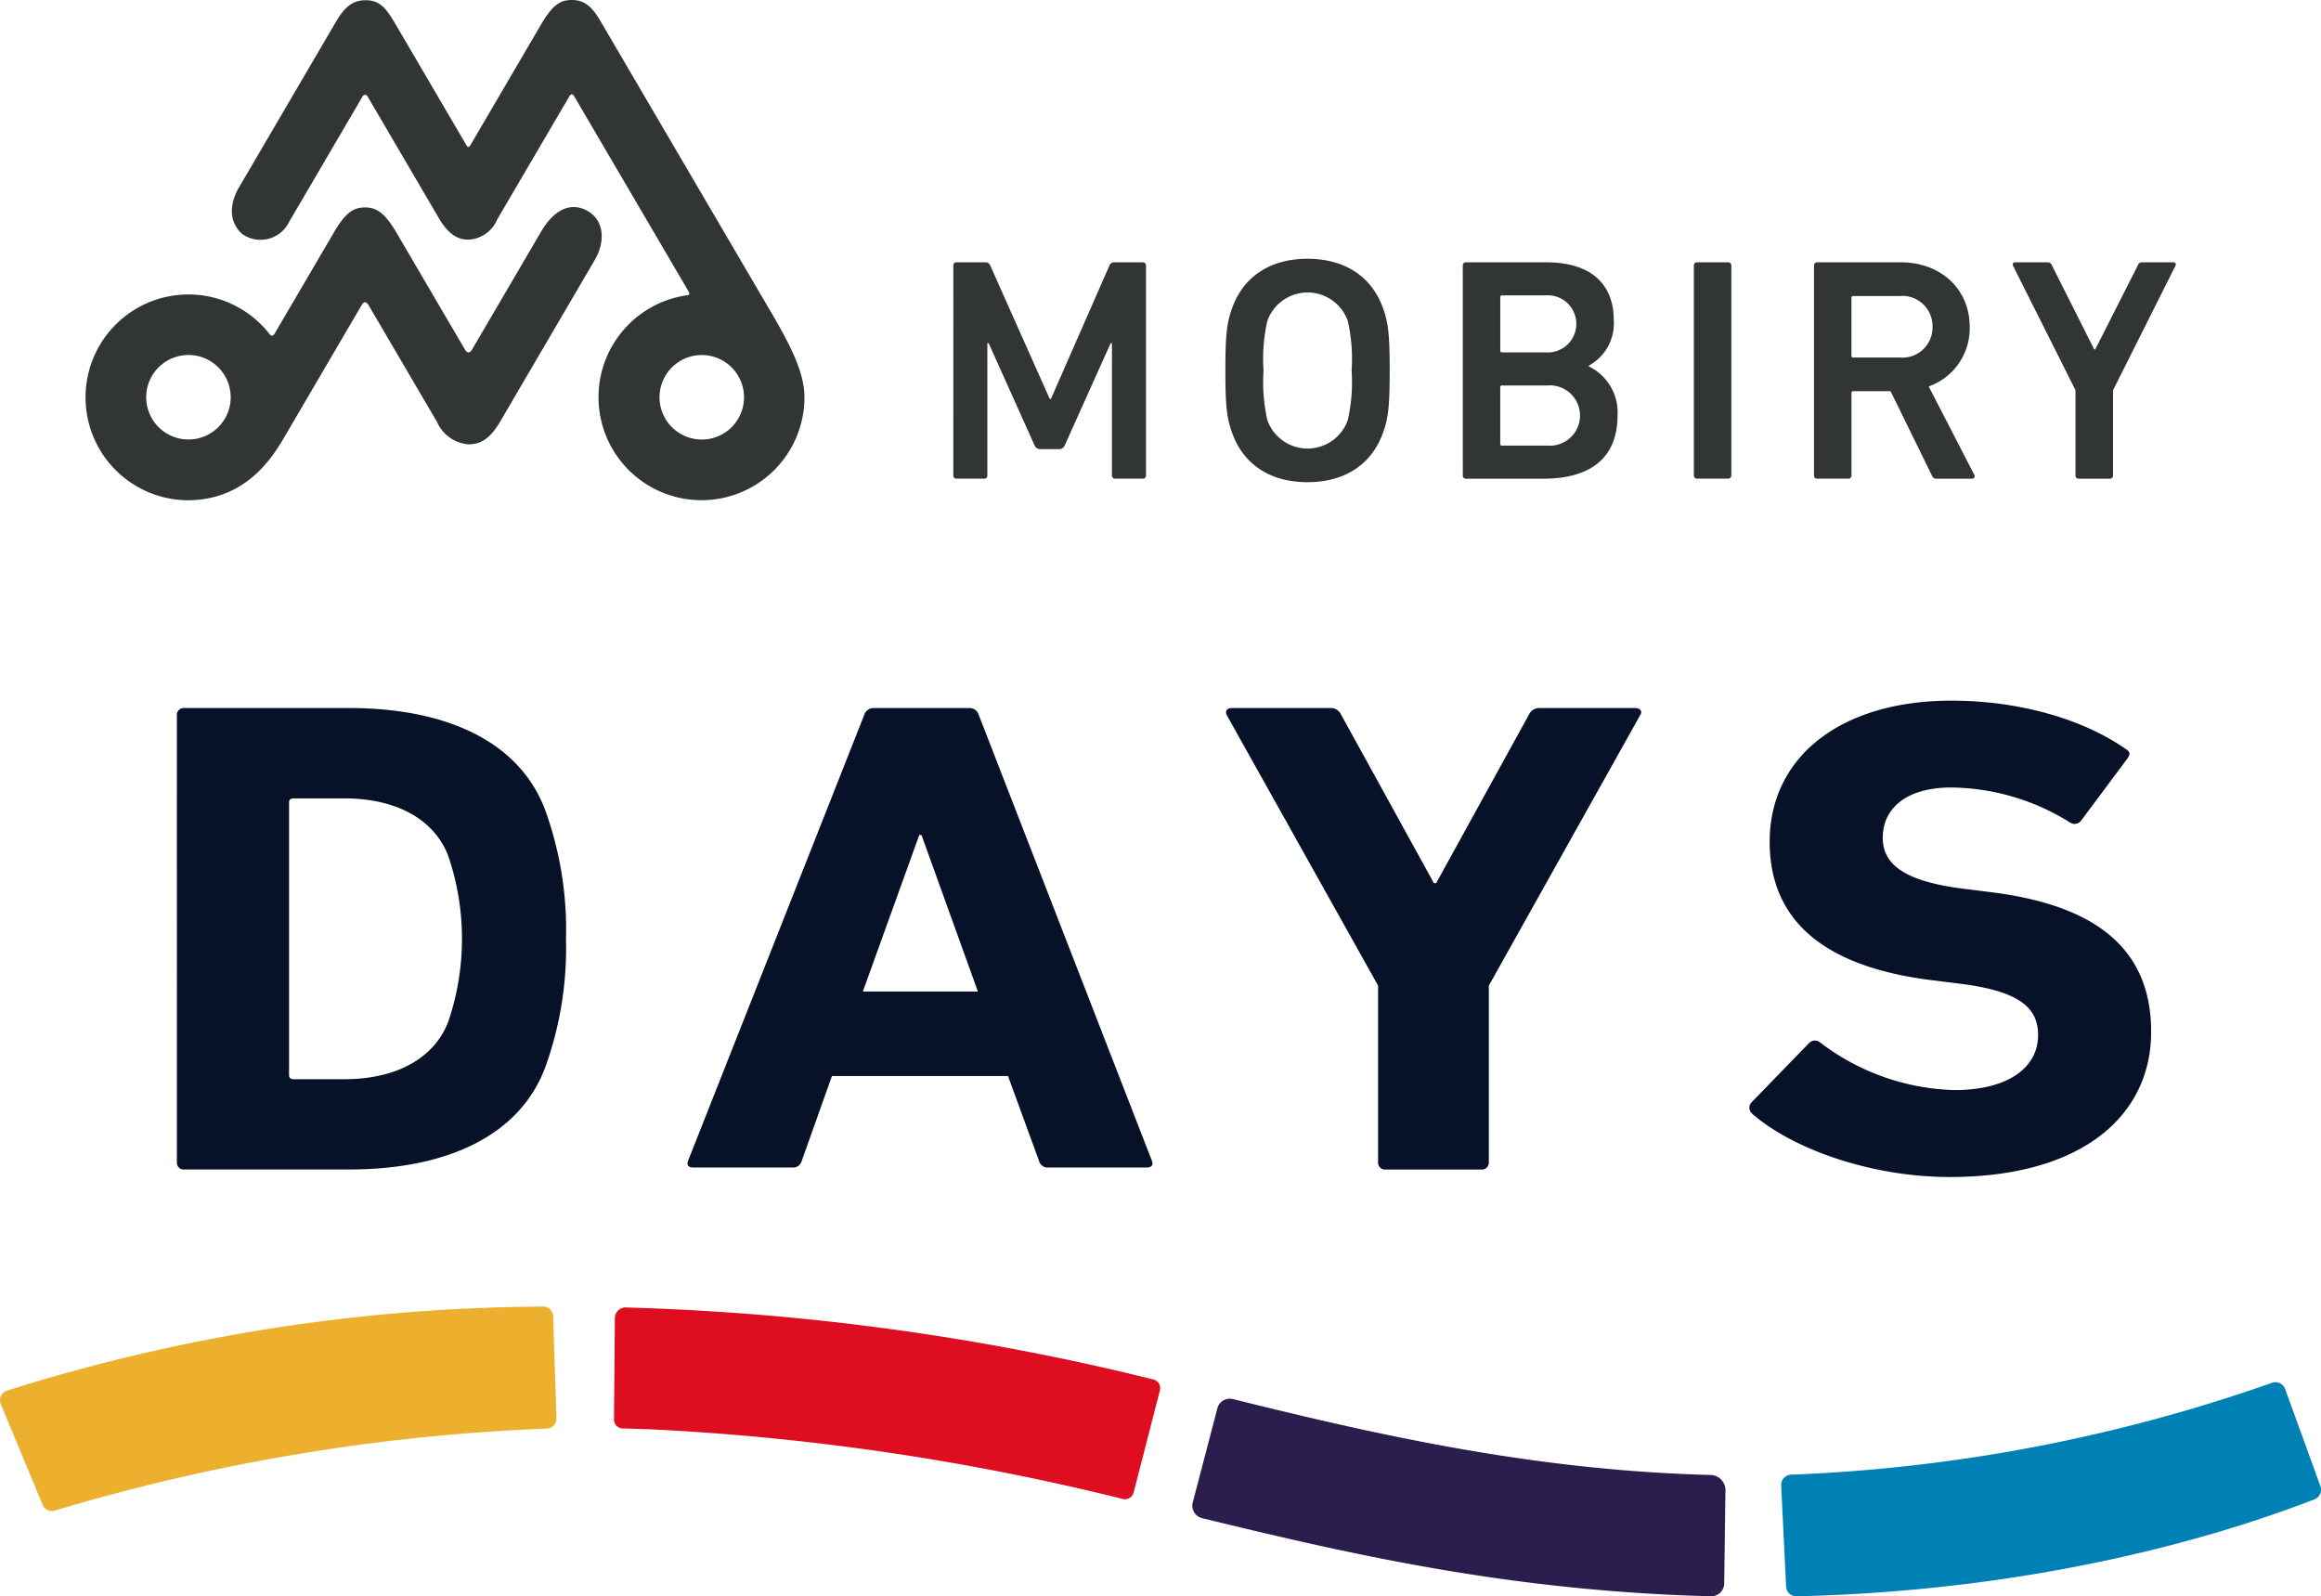 <svg xmlns="http://www.w3.org/2000/svg" width="195.92" height="134.74"><defs><clipPath id="a"><path data-name="長方形 139" fill="none" d="M0 0h195.92v134.74H0z"/></clipPath></defs><g data-name="グループ 176" clip-path="url(#a)"><path data-name="パス 214" d="M116.96 98.715a.574.574 0 0 1-.633-.508.627.627 0 0 1 0-.065V83.193l-12.788-22.856c-.127-.286 0-.572.445-.572h8.276a.959.959 0 0 1 .954.572l7.823 14.206h.191l7.823-14.206a.959.959 0 0 1 .954-.572h8.015c.446 0 .636.286.446.572l-12.791 22.856v14.949a.574.574 0 0 1-.571.577.612.612 0 0 1-.065 0Z" fill="#071229"/><path data-name="パス 215" d="M147.922 94.011a.653.653 0 0 1-.114-.916.607.607 0 0 1 .05-.057l4.836-4.983a.685.685 0 0 1 .954-.057 19.537 19.537 0 0 0 11.328 4.013c4.519 0 7.062-1.891 7.062-4.638 0-2.292-1.527-3.723-6.682-4.352l-2.291-.286c-8.782-1.088-13.683-4.81-13.683-11.682 0-7.158 5.982-11.912 15.338-11.912 5.726 0 11.072 1.546 14.7 4.066.379.229.445.458.126.859l-3.882 5.211a.68.68 0 0 1-.891.171 19.262 19.262 0 0 0-10.054-2.978c-3.819 0-5.792 1.775-5.792 4.238 0 2.234 1.782 3.665 6.746 4.3l2.291.286c8.909 1.087 13.618 4.753 13.618 11.8s-5.791 12.254-16.992 12.254c-6.745 0-13.3-2.4-16.672-5.325" fill="#071229"/><path data-name="パス 216" d="M72.954 60.336a.817.817 0 0 1 .827-.571h8.009a.811.811 0 0 1 .826.571l14.618 37.641c.127.342 0 .57-.445.57h-8.262a.754.754 0 0 1-.826-.57l-2.614-7.153H70.226l-2.546 7.153a.756.756 0 0 1-.827.57h-8.327c-.444 0-.573-.228-.444-.57Zm9.593 23.358-4.761-13.208h-.191l-4.761 13.208Z" fill="#071229"/><path data-name="パス 217" d="M14.929 60.339a.574.574 0 0 1 .571-.577.649.649 0 0 1 .066 0h13.886c8.376 0 14.523 2.922 16.624 8.765a29.605 29.605 0 0 1 1.7 10.711 29.618 29.618 0 0 1-1.7 10.712c-2.1 5.842-8.248 8.763-16.624 8.763H15.566a.573.573 0 0 1-.633-.507.451.451 0 0 1 0-.067Zm9.858 30.754h4.259c4.944 0 7.849-2.175 8.838-4.99a21.719 21.719 0 0 0 0-13.723c-.989-2.816-3.9-4.99-8.838-4.99h-4.259c-.258 0-.386.113-.386.341v23.021q0 .34.386.341" fill="#071229"/><path data-name="パス 218" d="M151.651 134.741c20.93-.487 36.313-5.307 43.722-8.19a.866.866 0 0 0 .5-1.1l-2.981-8.213a.866.866 0 0 0-1.1-.521 138.208 138.208 0 0 1-40.6 7.756.864.864 0 0 0-.839.888v.016l.415 8.54a.869.869 0 0 0 .888.827" fill="#0081b5"/><path data-name="パス 219" d="M4.62 127.507a167.339 167.339 0 0 1 41.532-6.924.845.845 0 0 0 .823-.867l-.282-8.609a.851.851 0 0 0-.858-.821 152.6 152.6 0 0 0-45.258 7.097.845.845 0 0 0-.535 1.067l.023.061L3.6 127.02a.845.845 0 0 0 1.023.489" fill="#ecaf2e"/><path data-name="パス 220" d="M145.645 125.926a1.3 1.3 0 0 0-1.4-1.427v-.006c-15.1-.393-28.623-3.54-40.174-6.4a1.087 1.087 0 0 0-1.312.783l-2.075 7.935a1.087 1.087 0 0 0 .772 1.33l.025.007q1.594.389 3.186.77c10.691 2.545 23.47 5.363 39.357 5.808l.41.009a1.09 1.09 0 0 0 1.11-1.07v-.008Z" fill="#2b1e4e"/><path data-name="パス 221" d="M97.352 116.436a208.657 208.657 0 0 0-44.408-6.072.919.919 0 0 0-1.033.791.765.765 0 0 0-.008.1l-.075 8.551a.762.762 0 0 0 .744.768c1.289.029 2.583.076 3.879.151a206.437 206.437 0 0 1 38.329 5.8.76.76 0 0 0 .912-.551l2.216-8.608a.759.759 0 0 0-.544-.929h-.013" fill="#de0d1f"/><path data-name="パス 222" d="M80.474 22.41a.254.254 0 0 1 .238-.268.136.136 0 0 1 .03 0h2.391a.426.426 0 0 1 .455.268l5.018 11.254h.108L93.65 22.41a.426.426 0 0 1 .455-.268h2.362a.254.254 0 0 1 .269.238v17.756a.254.254 0 0 1-.239.268.136.136 0 0 1-.03 0h-2.336a.254.254 0 0 1-.269-.238v-11.2h-.108l-3.863 8.595a.513.513 0 0 1-.51.349h-1.556a.513.513 0 0 1-.509-.349l-3.864-8.595h-.108v11.17a.253.253 0 0 1-.238.268.136.136 0 0 1-.03 0H80.74a.252.252 0 0 1-.268-.238.136.136 0 0 1 0-.03Z" fill="#313533"/><path data-name="パス 223" d="M103.922 36.294c-.377-1.127-.485-2.149-.485-5.023s.11-3.894.485-5.022c.937-2.9 3.3-4.406 6.437-4.406 3.165 0 5.528 1.5 6.465 4.406.375 1.129.482 2.149.482 5.022s-.108 3.9-.482 5.023c-.939 2.9-3.3 4.406-6.465 4.406-3.138 0-5.5-1.5-6.437-4.406m9.846-.831a14.425 14.425 0 0 0 .324-4.188 14.367 14.367 0 0 0-.324-4.189 3.6 3.6 0 0 0-6.787 0 14.322 14.322 0 0 0-.323 4.189 14.6 14.6 0 0 0 .323 4.188 3.6 3.6 0 0 0 6.787 0" fill="#313533"/><path data-name="パス 224" d="M123.476 22.41a.257.257 0 0 1 .239-.269h6.818c3.864 0 5.687 1.934 5.687 4.863a4.071 4.071 0 0 1-2.117 3.867v.054a4.309 4.309 0 0 1 2.44 4.109c0 3.627-2.281 5.372-6.278 5.372h-6.518a.252.252 0 0 1-.268-.238.069.069 0 0 1 0-.03Zm6.975 7.332a2.413 2.413 0 1 0 0-4.81h-3.648a.141.141 0 0 0-.163.117.157.157 0 0 0 0 .046v4.485a.143.143 0 0 0 .118.163.149.149 0 0 0 .045 0Zm-3.648 7.87h3.808a2.547 2.547 0 1 0 0-5.076h-3.809a.143.143 0 0 0-.164.118.1.1 0 0 0 0 .045v4.753a.141.141 0 0 0 .117.163.111.111 0 0 0 .047 0" fill="#313533"/><path data-name="パス 225" d="M143.249 22.14h2.629a.269.269 0 0 1 .268.268v17.728a.268.268 0 0 1-.268.268h-2.629a.267.267 0 0 1-.268-.268V22.408a.268.268 0 0 1 .268-.268" fill="#313533"/><path data-name="パス 226" d="M163.476 40.405a.379.379 0 0 1-.4-.268l-3.488-7.118h-3.139a.141.141 0 0 0-.162.117.109.109 0 0 0 0 .042v6.958a.253.253 0 0 1-.238.268.136.136 0 0 1-.03 0h-2.629a.253.253 0 0 1-.268-.238.137.137 0 0 1 0-.03V22.41a.254.254 0 0 1 .238-.269h7.086c3.354 0 5.821 2.23 5.821 5.453a5.2 5.2 0 0 1-3.461 5.024l3.837 7.439a.217.217 0 0 1-.04.305.22.22 0 0 1-.147.045Zm-.349-12.812a2.548 2.548 0 0 0-2.79-2.606h-3.891a.142.142 0 0 0-.163.118.15.15 0 0 0 0 .045v4.862a.142.142 0 0 0 .118.163.149.149 0 0 0 .045 0h3.891a2.541 2.541 0 0 0 2.79-2.579" fill="#313533"/><path data-name="パス 227" d="M175.465 40.405a.254.254 0 0 1-.268-.238.135.135 0 0 1 0-.03v-7.2l-5.286-10.529c-.055-.135.027-.269.214-.269h2.71a.393.393 0 0 1 .376.269l3.568 7.091h.08l3.595-7.091a.372.372 0 0 1 .376-.269h2.6c.215 0 .269.134.215.269l-5.28 10.531v7.2a.253.253 0 0 1-.238.268.136.136 0 0 1-.03 0Z" fill="#313533"/><path data-name="パス 228" d="M64.947 26.114c-1.118-1.908-13.427-22.908-14.3-24.405C49.948.524 49.284 0 48.292 0c-.857 0-1.557.248-2.597 2.028l-6 10.245c-.086.147-.2.2-.316 0L33.311 1.911C32.428.4 31.859.02 30.843.02c-.966 0-1.689.46-2.473 1.8l-8.181 13.97c-.844 1.443-.876 2.917.228 3.941a2.681 2.681 0 0 0 3.991-1.007l6.2-10.588a.232.232 0 0 1 .416 0c1.021 1.741 5.469 9.334 6.024 10.284.737 1.257 1.51 1.81 2.493 1.81a2.79 2.79 0 0 0 2.435-1.715c.641-1.093 5.115-8.732 6.1-10.409.113-.191.266-.2.381 0l9.67 16.5c.117.2.06.292-.087.31a8.692 8.692 0 1 0 9.866 8.659c0-2.086-1.08-4.264-2.956-7.464M59.235 37.1a3.566 3.566 0 1 1 3.569-3.569 3.563 3.563 0 0 1-3.569 3.569" fill="#313533"/><path data-name="パス 229" d="M49.388 17.695c-1.314-.59-2.641.023-3.722 1.872l-5.828 9.953c-.187.322-.42.28-.583 0l-5.724-9.772c-.965-1.647-1.643-2.239-2.716-2.239-.985 0-1.657.458-2.6 2.059l-5.026 8.578c-.126.218-.291.239-.412.08a8.686 8.686 0 1 0-6.954 14c5.27 0 7.471-4.12 8.406-5.716 1.893-3.234 5.255-8.976 6.283-10.729.213-.363.4-.361.613 0 1.179 2.009 5.37 9.157 5.759 9.825a3.181 3.181 0 0 0 2.658 1.9c.906 0 1.753-.346 2.666-1.9l8-13.667c.936-1.6.8-3.512-.826-4.243m-33.475 19.4a3.566 3.566 0 1 1 3.566-3.569 3.563 3.563 0 0 1-3.566 3.569" fill="#313533"/></g></svg>